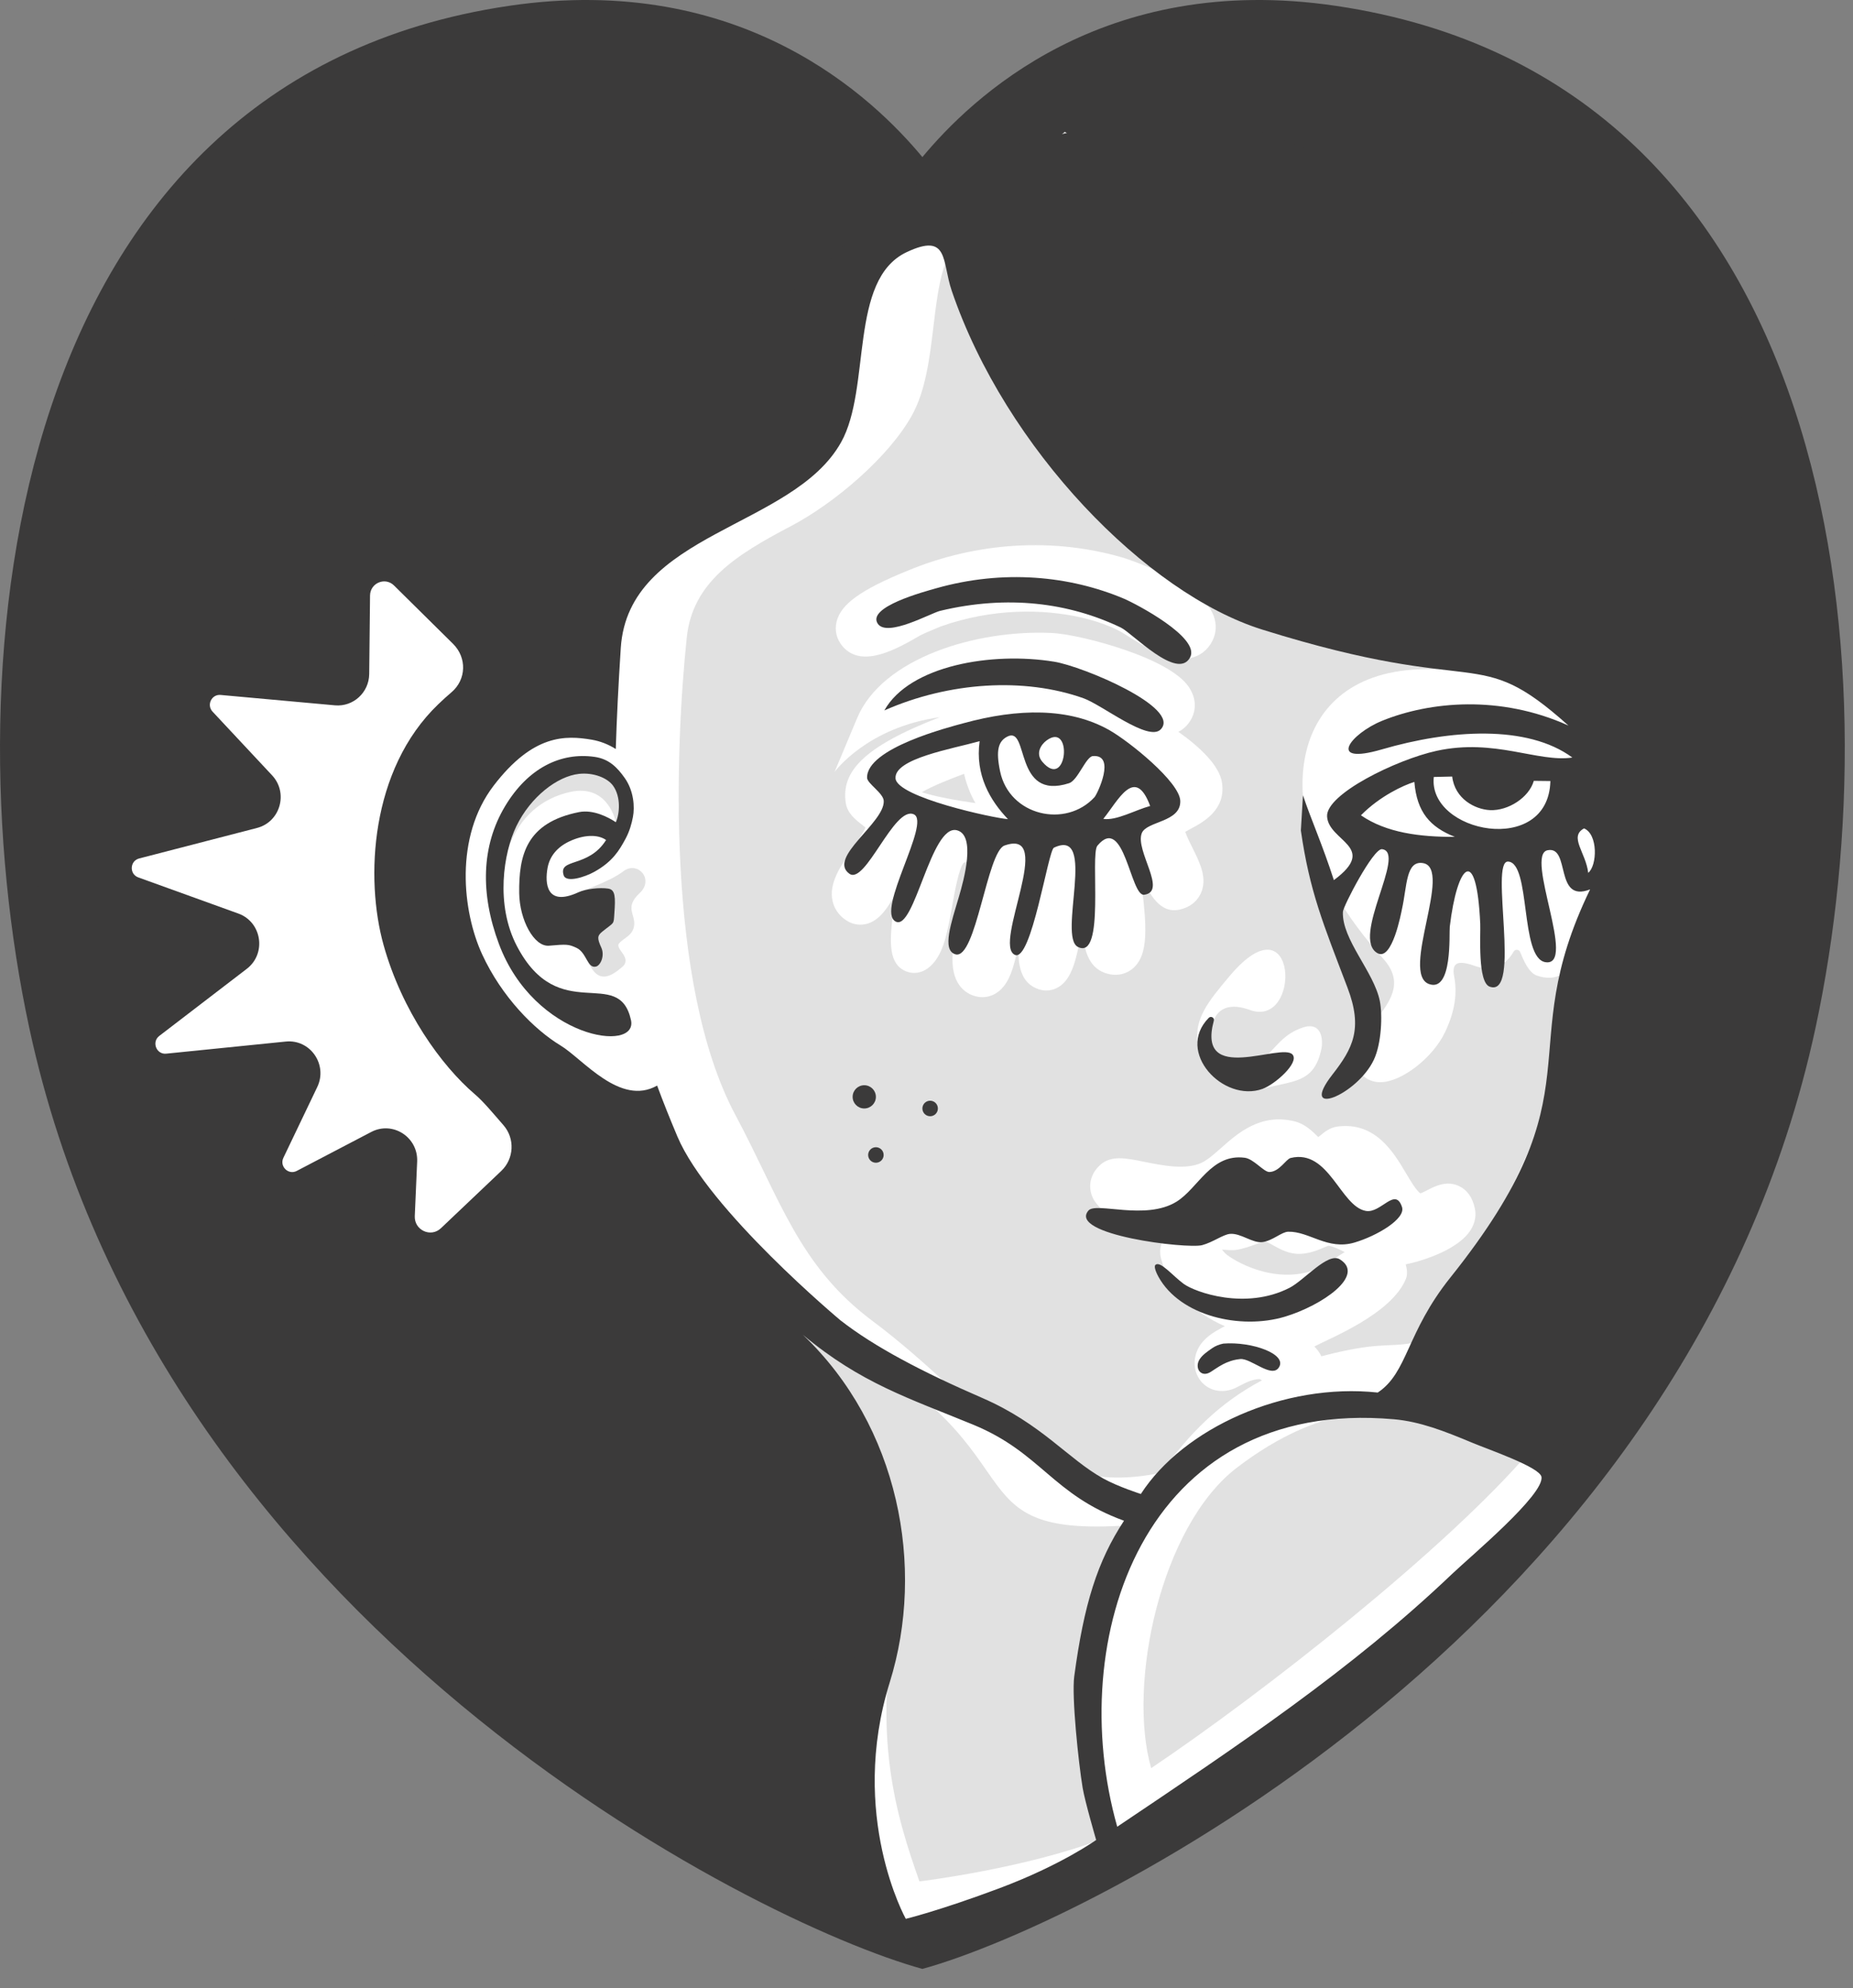 <svg width="96" height="103" viewBox="0 0 96 103" fill="none" xmlns="http://www.w3.org/2000/svg">
<rect x="0" y="0" width="96" height="103" fill="#808080" stroke="none"/>
<path d="M69.209 0.303C57.106 -1.488 50.294 5.121 47.787 8.138C45.28 5.121 38.468 -1.488 26.365 0.303C0.284 4.16 -2.561 34.306 1.517 53.251C8.177 84.191 39.099 99.613 47.787 102V101.969L47.788 102C56.476 99.613 87.398 84.191 94.058 53.251C98.136 34.306 95.291 4.16 69.21 0.303H69.209Z" fill="#3B3A3A"/>
<path d="M75.631 72.714L89.953 42.933L83.197 26.27L55.166 6.827L41.219 18.595L22.89 41.546L45.234 85.273L44.372 93.568L46.552 100.394L55.013 97.426L73.817 83.593L81.615 76.137L75.631 72.714Z" fill="#E1E1E1"/>
<path d="M78.969 74.982C79.068 75.034 79.167 75.085 79.266 75.138C79.169 75.087 79.07 75.034 78.969 74.982Z" fill="white"/>
<path d="M79.289 75.151C79.281 75.147 79.274 75.143 79.267 75.139C79.274 75.143 79.281 75.147 79.288 75.151H79.289Z" fill="white"/>
<path d="M78.101 74.55C78.392 74.691 78.686 74.835 78.97 74.982C78.678 74.829 78.388 74.684 78.101 74.55Z" fill="white"/>
<path d="M89.176 34.513C89.176 34.513 93.335 11.292 58.342 10.075C50.532 9.804 45.129 11.377 41.571 15.831C31.704 28.184 13.453 34.568 15.094 49.076C18.323 77.63 46.036 83.423 45.836 83.976C43.332 90.897 44.654 97.044 46.45 100.531C51.007 99.594 57.677 96.752 64.643 91.315C68.702 88.146 74.11 84.188 78.27 80.282C81.072 77.651 81.114 77.539 80.886 76.44C80.808 76.061 80.127 75.603 79.288 75.15C74.928 80.253 65.407 87.722 59.639 91.6C58.396 87.251 60.127 79.059 64.08 76.034C68.375 72.748 72.802 72.072 78.101 74.551C77.569 74.294 77.048 74.052 76.636 73.844C76.806 73.808 91.633 37.328 89.176 34.513H89.176ZM56.355 89.302C56.657 91.838 57.212 95.231 57.212 95.231C53.149 96.803 47.634 97.467 47.634 97.467C46.447 94.104 45.166 90.015 46.472 83.31C47.352 78.793 42.7 73.386 39.876 67.955C55.368 74.332 48.057 79.811 58.693 79.002C58.693 79.002 55.794 84.583 56.355 89.302H56.355ZM63.491 64.942C63.442 64.897 63.378 64.822 63.31 64.735C63.639 64.768 63.893 64.774 64.04 64.752C64.443 64.689 64.819 64.548 65.122 64.436C65.248 64.388 65.435 64.321 65.522 64.299C65.617 64.323 65.817 64.434 65.952 64.51C66.333 64.722 66.808 64.986 67.383 64.956C67.873 64.933 68.289 64.755 68.592 64.627C68.667 64.595 68.763 64.553 68.824 64.532C69.071 64.571 69.351 64.705 69.666 64.864C69.464 64.986 69.267 65.115 69.079 65.239C68.764 65.446 68.407 65.681 68.204 65.76C65.978 66.613 63.824 65.247 63.49 64.944L63.491 64.942ZM73.691 69.379C73.042 69.722 72.264 69.644 71.209 69.735C70.363 69.808 69.273 70.046 68.456 70.263C68.388 70.096 68.226 69.885 68.096 69.758C68.826 69.351 72.078 68.098 72.835 66.257C72.937 66.01 72.891 65.742 72.827 65.501C73.004 65.464 73.208 65.415 73.43 65.352C74.386 65.078 75.639 64.55 76.166 63.76C76.474 63.298 76.468 62.874 76.409 62.6C76.286 62.033 76.011 61.644 75.59 61.445C74.947 61.14 74.345 61.451 73.947 61.656C73.844 61.709 73.681 61.792 73.588 61.823C73.382 61.694 73.042 61.119 72.832 60.764C72.204 59.703 71.256 58.098 69.284 58.362C68.902 58.414 68.628 58.638 68.407 58.819C68.376 58.845 68.338 58.876 68.298 58.907C67.987 58.6 67.6 58.219 67.061 58.089C65.301 57.664 64.127 58.704 63.271 59.464C62.913 59.782 62.573 60.083 62.26 60.233C61.44 60.627 60.194 60.373 59.287 60.189C58.317 59.992 57.551 59.836 56.982 60.365C56.478 60.831 56.342 61.486 56.626 62.075C57.05 62.953 58.697 63.666 60.346 64.137V64.139C60.035 64.557 60.086 64.951 60.165 65.25C60.594 66.842 61.881 68.015 63.46 68.705C63.417 68.726 63.373 68.745 63.331 68.768L63.267 68.803C62.974 68.965 62.575 69.186 62.273 69.556C61.787 70.153 61.762 70.99 62.212 71.547C62.65 72.088 63.4 72.216 64.073 71.87L64.228 71.79C64.422 71.69 64.595 71.601 64.77 71.539H64.771L64.923 71.493C65.023 71.464 65.136 71.445 65.26 71.441C65.292 71.457 65.334 71.481 65.379 71.509C63.119 72.71 61.635 74.274 60.175 76.256C60.166 76.269 60.157 76.283 60.148 76.297C53.461 77.715 51.056 72.803 45.195 68.427C41.371 65.572 40.41 62.082 38.099 57.761C34.454 50.942 35.004 38.529 35.578 33.038C35.879 30.15 38.133 28.747 40.986 27.25C43.226 26.073 46.031 23.694 47.238 21.53C47.958 20.238 48.162 18.553 48.359 16.923C48.619 14.767 48.865 12.731 50.176 12.11C50.422 11.993 50.594 11.931 50.709 11.898C50.717 11.896 50.724 11.894 50.732 11.892C50.773 12.038 50.816 12.242 50.849 12.406C50.919 12.739 50.997 13.116 51.132 13.514C54.172 22.441 60.749 29.585 67.887 31.714C68.525 31.905 68.778 32.018 68.878 32.079C74.089 32.889 77.855 34.87 74.672 34.686C70.55 34.447 68.53 36.278 67.813 38.447C66.957 41.036 67.585 45.151 71.648 49.649C72.84 50.968 71.96 51.968 71.017 53.178C70.493 53.852 70.007 54.641 70.376 55.393C70.585 55.817 71.012 56.068 71.518 56.064C72.613 56.058 74.238 54.795 74.865 53.471C75.405 52.334 75.494 51.402 75.337 50.589C75.181 49.777 75.618 49.758 76.485 50.063C76.988 50.24 77.49 50.179 77.9 49.89C78.116 49.738 78.284 49.538 78.416 49.302C78.494 49.163 78.695 49.174 78.756 49.322C78.929 49.742 79.197 50.387 79.614 50.537C80.092 50.709 80.607 50.706 80.988 50.42C81.339 50.156 81.479 50.193 81.951 50.456C82.377 50.693 80.142 58.83 77.063 63.785C76.727 64.326 76.374 65.029 76 65.775C75.353 67.066 74.373 69.018 73.689 69.381L73.691 69.379ZM29.957 46.23C29.957 46.23 31.571 45.691 32.298 45.135C33.026 44.578 33.916 45.55 33.137 46.27C32.357 46.99 32.907 47.351 32.856 47.914C32.805 48.476 32.301 48.588 32.071 48.875C31.841 49.161 32.795 49.624 32.226 50.103C31.657 50.583 31.006 50.995 30.501 49.887C29.996 48.778 29.957 46.23 29.957 46.23V46.23ZM31.904 42.595C31.904 42.595 31.529 40.585 29.532 41.029C28.026 41.364 26.936 42.351 26.364 43.861C25.685 45.653 24.772 41.493 28.593 40.07C32.415 38.648 32.444 41.358 32.444 41.358L31.904 42.595V42.595Z" fill="white"/>
<path d="M67.471 53.239C65.799 53.813 65.989 55.263 63.654 55.525C63.244 55.571 62.324 54.845 62.888 52.877C62.888 52.877 63.143 51.738 64.754 52.322C67.45 53.3 67.24 46.392 63.728 50.536C62.514 51.969 61.908 52.77 62.037 54.018C62.191 55.513 63.82 56.858 65.405 56.411C66.99 55.964 68.07 56.147 68.457 54.352C68.553 53.904 68.502 52.885 67.471 53.239L67.471 53.239Z" fill="white"/>
<path d="M58.167 28.886C54.578 27.84 50.628 28.077 47.052 29.551L46.96 29.589C44.572 30.57 43.556 31.306 43.339 32.215C43.231 32.665 43.346 33.128 43.655 33.486C44.664 34.658 46.479 33.609 47.68 32.915C47.854 32.815 48.675 32.481 48.75 32.448C51.452 31.5 54.05 31.543 56.028 31.992C57.22 32.262 57.976 32.665 58.206 32.811C59.308 33.511 60.674 34.38 61.795 34.059C61.815 34.053 61.834 34.047 61.854 34.04C62.325 33.886 62.688 33.535 62.878 33.051C63.042 32.633 63.016 32.165 62.805 31.735C61.997 30.088 58.206 28.897 58.168 28.885L58.167 28.886Z" fill="white"/>
<path d="M61.158 47.111C61.821 46.951 62.101 46.521 62.211 46.282C62.568 45.506 62.165 44.698 61.776 43.916C61.658 43.682 61.48 43.323 61.405 43.092C61.495 43.039 61.607 42.98 61.693 42.934C62.328 42.595 63.508 41.964 63.312 40.567C63.186 39.652 62.147 38.69 61.049 37.912C61.246 37.815 61.423 37.672 61.576 37.47C61.937 36.993 61.999 36.408 61.746 35.867C61.608 35.571 61.188 34.672 58.286 33.671C56.902 33.194 55.339 32.832 54.484 32.792C50.571 32.61 45.709 34.093 44.407 37.2L43.238 39.989C43.238 39.989 44.909 37.68 48.696 37.153C44.606 38.727 43.595 40.038 43.815 41.583C43.895 42.126 44.302 42.446 44.661 42.727C44.711 42.767 44.779 42.82 44.84 42.871C44.715 43.165 44.374 43.66 44.155 43.977C43.549 44.857 42.921 45.767 43.136 46.689C43.208 47.002 43.409 47.439 43.952 47.743C44.254 47.912 44.607 47.945 44.938 47.851C45.544 47.67 45.956 47.102 46.406 46.289C46.343 46.693 46.289 47.078 46.249 47.423C46.087 48.832 46.035 49.939 46.935 50.318C47.125 50.398 47.791 50.598 48.405 49.837C48.931 49.187 49.116 48.14 49.331 46.927C49.452 46.246 49.674 44.993 49.922 44.7C50.001 44.667 50.066 44.644 50.12 44.627C50.16 45.16 49.898 46.264 49.804 46.663C49.745 46.911 49.696 47.121 49.67 47.273L49.601 47.663C49.354 49.047 49.14 50.241 49.697 51.03C49.929 51.359 50.277 51.576 50.676 51.641C51.031 51.7 51.391 51.613 51.688 51.397C52.268 50.975 52.535 50.164 52.773 48.867C52.711 50.016 52.884 50.944 53.82 51.252C54.172 51.368 54.555 51.319 54.87 51.116C55.504 50.711 55.794 49.781 56.058 47.962C56.132 49.149 56.356 50.087 57.245 50.403C57.566 50.516 57.889 50.529 58.181 50.446C58.354 50.396 58.516 50.312 58.66 50.196C59.538 49.488 59.415 47.971 59.109 45.556C59.1 45.488 59.091 45.417 59.082 45.345C59.083 45.348 59.085 45.352 59.087 45.355C59.555 46.304 60.086 47.381 61.158 47.112V47.111ZM47.759 41.04C48.326 40.707 49.305 40.328 49.947 40.088C50.066 40.617 50.262 41.123 50.533 41.605C49.515 41.462 48.418 41.259 47.759 41.041V41.04Z" fill="white"/>
<path d="M90.969 25.866C90.228 19.288 88.049 15.709 85.21 12.722C81.321 8.629 76.357 13.105 73.022 9.818C71.716 8.529 68.114 7.998 66.45 7.249C61.656 5.092 50.553 7.019 46.413 10.285C43.081 12.859 42.58 14.881 37.096 17.096C29.399 20.205 26.326 10.21 22.565 16.235C19.526 21.104 16.718 12.585 13.73 15.056C6.27 21.224 10.036 26.003 4.242 36.797C1.591 41.736 3.119 39.896 1.769 46.958C0.42 54.021 8.227 69.38 12.574 75.039C15.858 79.314 19.506 80.679 24.188 81.508C29.459 82.44 30.329 84.204 34.924 85.635C40.181 87.273 44.807 84.828 44.346 86.318C43.168 90.128 43.141 95.68 46.141 100.994C53.538 99.337 59.939 96.099 66.717 90.809C71.102 87.385 75.559 83.933 79.51 80.224C80.539 79.258 82.858 76.752 82.667 75.831C82.516 75.102 78.033 73.883 78.279 73.563C78.848 72.824 83.019 71.734 88.634 60.268C93.749 49.824 86.75 53.645 90.927 39.442C92.63 33.654 91.747 32.776 90.969 25.866L90.969 25.866ZM56.089 92.617C56.206 93.323 56.79 95.32 56.79 95.32C56.79 95.32 54.98 96.623 51.759 97.828C48.665 98.986 46.927 99.406 46.927 99.406C46.927 99.406 43.945 94.06 46.096 87.153C47.958 81.174 46.568 73.883 41.596 69.149C44.597 71.66 47.112 72.443 50.42 73.806C53.943 75.258 54.523 77.434 58.233 78.782C56.851 80.889 56.156 83.104 55.654 86.847C55.515 87.883 55.871 91.296 56.089 92.617V92.617ZM79.859 76.509C80.023 77.422 76.177 80.636 75.242 81.527C70.028 86.501 64.106 90.451 57.881 94.634C55.137 84.947 59.205 72.379 72.218 73.525C73.569 73.644 74.841 74.142 76.253 74.733C77.085 75.084 79.769 76 79.86 76.509H79.859ZM82.282 45.218C82.162 44.17 81.268 43.345 82.066 42.915C82.797 43.219 82.75 44.839 82.282 45.218ZM35.093 58.874C34.713 57.973 34.365 57.106 34.044 56.239C32.13 57.327 30.193 54.859 29.044 54.164C27.689 53.346 25.997 51.65 24.978 49.438C23.96 47.227 23.53 43.37 25.578 40.697C27.626 38.024 29.299 38.093 30.655 38.32C31.084 38.392 31.51 38.556 31.902 38.803C31.952 37.212 32.037 35.479 32.161 33.569C32.553 27.556 41.084 27.381 43.578 22.907C45.148 20.091 43.957 14.493 46.965 13.066C49.173 12.021 48.79 13.544 49.305 15.057C52.098 23.258 59.41 30.745 65.395 32.616C76.927 36.222 76.402 33.236 81.258 37.588C77.703 35.983 74.066 36.346 71.616 37.336C69.95 38.012 68.703 39.665 71.597 38.821C75.124 37.792 79.129 37.53 81.461 39.245C79.663 39.509 77.443 38.238 74.424 38.898C72.348 39.352 68.686 41.14 68.753 42.297C68.828 43.596 71.438 43.866 69.105 45.595C68.508 43.746 67.926 42.461 67.504 41.201L67.395 43.025C67.851 46.191 68.552 47.858 69.808 51.158C70.623 53.296 70.087 54.312 69.031 55.667C67.234 57.974 70.308 56.737 71.174 54.906C71.576 54.059 71.63 52.582 71.486 51.859C71.181 50.341 69.509 48.671 69.573 47.234C69.585 46.953 71.148 43.94 71.599 43.992C72.906 44.149 69.96 48.599 71.367 49.38C72.132 49.807 72.597 47.262 72.633 47.096C72.901 45.9 72.83 44.565 73.725 44.714C75.293 44.977 72.527 50.447 74.039 50.98C75.262 51.41 75.069 48.358 75.109 48.012C75.493 44.774 76.5 43.697 76.688 47.855C76.713 48.412 76.542 50.885 77.177 51.114C78.847 51.718 77.154 44.59 78.129 44.634C79.32 44.688 78.733 49.633 80.063 49.845C81.724 50.109 78.975 44.288 80.176 44.047C81.382 43.806 80.507 46.802 82.38 46.076C78.243 54.619 83.012 56.341 75.138 66.186C72.848 69.05 72.939 71.106 71.379 72.141C66.511 71.619 61.304 73.997 59.105 77.396C59.105 77.396 57.939 77.025 57.161 76.596C55.347 75.598 53.966 73.755 50.881 72.418C47.796 71.081 45.312 69.781 43.544 68.401C43.544 68.401 36.697 62.683 35.093 58.873V58.874ZM75.373 43.355C73.564 43.361 71.825 43.145 70.507 42.237C71.489 41.242 72.714 40.679 73.275 40.508C73.407 42.078 74.088 42.845 75.373 43.355ZM74.282 40.251L75.235 40.229C75.371 41.385 76.418 41.931 77.19 41.968C78.146 42.014 79.221 41.306 79.463 40.452L80.322 40.462C80.226 44.39 73.965 43.152 74.282 40.251Z" fill="#3B3A3A"/>
<path d="M32.362 40.299C31.981 39.763 31.56 39.319 30.81 39.211C29.043 38.956 27.346 39.797 26.166 41.767C24.932 43.826 24.878 46.301 25.848 48.9C27.679 53.803 33.073 54.573 32.689 52.843C32.056 49.987 28.959 53.192 26.776 49.006C25.661 46.866 26.079 44.185 26.756 42.792C27.489 41.285 28.867 40.215 29.995 40.091C30.735 40.009 31.469 40.292 31.765 40.709C32.172 41.281 32.107 42.153 31.905 42.595C31.526 42.341 30.736 41.924 29.995 42.072C27.255 42.618 26.875 44.312 26.899 46.27C26.916 47.653 27.668 49.06 28.444 48.992C29.366 48.912 29.459 48.913 29.872 49.106C30.399 49.352 30.429 50.205 30.889 50.07C31.115 50.003 31.341 49.512 31.153 49.093C30.939 48.618 30.932 48.481 31.206 48.261C31.843 47.747 31.787 47.923 31.829 47.316C31.888 46.488 31.884 46.092 31.514 46.035C31.073 45.968 30.359 46.045 29.959 46.229C28.294 46.992 28.223 45.748 28.369 44.956C28.479 44.359 28.865 43.892 29.476 43.598C30.241 43.229 30.987 43.218 31.4 43.517C30.476 44.984 28.916 44.434 29.202 45.344C29.33 45.752 30.308 45.434 30.794 45.163C31.741 44.636 32.08 44.055 32.393 43.48C32.399 43.469 32.406 43.46 32.41 43.449C32.616 43.062 32.722 42.683 32.79 42.327C32.89 41.809 32.838 40.968 32.362 40.299H32.362Z" fill="#3B3A3A"/>
<path d="M70.766 62.733C69.444 62.505 68.851 59.503 66.864 59.99C66.626 60.048 66.284 60.705 65.765 60.716C65.477 60.723 64.954 60.038 64.489 59.978C62.743 59.75 62.081 61.556 60.949 62.256C59.347 63.243 56.788 62.257 56.393 62.71C55.296 63.97 61.506 64.712 62.281 64.505C62.832 64.359 63.365 63.956 63.717 63.922C64.286 63.868 64.903 64.428 65.422 64.345C65.958 64.261 66.396 63.819 66.739 63.81C67.829 63.782 68.776 64.783 70.174 64.37C71.351 64.021 72.836 63.136 72.635 62.53C72.284 61.465 71.547 62.867 70.766 62.733Z" fill="#3B3A3A"/>
<path d="M62.623 52.73C60.877 54.501 63.378 57.133 65.405 56.412C66.049 56.182 67.324 55.058 66.965 54.634C66.414 53.983 61.964 56.257 62.887 52.877C62.929 52.723 62.735 52.617 62.623 52.73Z" fill="#3B3A3A"/>
<path d="M66.803 66.718C64.537 67.879 61.921 66.949 61.321 66.509C60.753 66.093 60.11 65.298 59.86 65.53C59.761 65.622 59.92 65.969 60.018 66.146C61.142 68.181 64.269 68.903 66.572 68.21C68.483 67.634 70.769 66.072 69.412 65.239C68.791 64.858 67.578 66.321 66.804 66.718L66.803 66.718Z" fill="#3B3A3A"/>
<path d="M48.706 31.645C52.207 30.807 55.381 31.225 58.064 32.508C58.658 32.792 61.004 35.285 61.658 34.054C62.202 33.033 58.852 31.278 58.22 31.011C55.408 29.827 51.986 29.491 48.513 30.473C47.884 30.652 44.891 31.448 45.477 32.313C45.965 33.032 48.226 31.761 48.706 31.645Z" fill="#3B3A3A"/>
<path d="M52.045 43.801C54.718 42.863 51.421 48.931 52.576 49.465C53.437 49.863 54.3 44.058 54.601 43.915C56.868 42.834 54.785 48.535 55.848 49.058C57.274 49.76 56.461 44.281 56.854 43.81C58.243 42.142 58.564 46.446 59.275 46.353C60.503 46.193 58.797 44.067 59.153 43.164C59.4 42.53 61.174 42.608 61.148 41.496C61.126 40.52 58.504 38.408 57.471 37.824C55.394 36.647 52.733 36.696 49.932 37.463C49.181 37.668 44.882 38.76 44.922 40.297C44.93 40.59 45.768 41.089 45.785 41.491C45.838 42.626 42.856 44.434 44.003 45.263C44.837 45.866 46.321 41.727 47.343 42.186C48.251 42.594 45.358 47.183 46.401 47.74C47.381 48.262 48.228 42.669 49.575 43.012C50.57 43.265 49.94 45.579 49.677 46.466C49.293 47.77 48.775 49.231 49.499 49.438C50.569 49.744 51.131 44.122 52.044 43.801H52.045ZM59.587 41.754C58.825 41.958 57.833 42.529 57.159 42.422C57.913 41.505 58.798 39.621 59.587 41.754ZM54.22 38.36C55.593 37.351 55.3 40.994 54.003 39.466C53.631 39.03 53.933 38.572 54.22 38.36ZM52.184 38.161C53.335 37.567 52.492 41.507 55.386 40.574C55.843 40.428 56.257 39.194 56.623 39.168C57.836 39.078 56.849 41.137 56.707 41.294C55.221 42.922 52.295 42.269 51.813 39.962C51.584 38.873 51.72 38.401 52.184 38.161ZM46.395 40.321C46.329 39.296 49.339 38.794 50.753 38.397C50.51 40.145 51.299 41.474 52.22 42.436C51.508 42.39 46.457 41.303 46.395 40.321Z" fill="#3B3A3A"/>
<path d="M56.13 36.172C57.1 36.516 59.502 38.45 60.136 37.784C61.206 36.664 56.127 34.528 54.618 34.28C51.377 33.751 47.122 34.48 45.816 36.803C49.182 35.32 53.068 35.084 56.13 36.172Z" fill="#3B3A3A"/>
<path d="M63.372 69.607C63.167 69.649 62.972 69.723 62.794 69.847C62.569 70.006 62.306 70.179 62.153 70.414C61.862 70.862 62.214 71.409 62.739 71.063C63.024 70.877 63.291 70.685 63.61 70.563C63.613 70.562 63.615 70.563 63.617 70.562C63.792 70.488 63.999 70.431 64.254 70.406C64.801 70.353 65.867 71.408 66.249 70.852C66.73 70.153 64.846 69.485 63.372 69.606L63.372 69.607Z" fill="#3B3A3A"/>
<path d="M48.189 57.827C48.41 57.827 48.59 57.647 48.59 57.425C48.59 57.203 48.41 57.023 48.189 57.023C47.967 57.023 47.787 57.203 47.787 57.425C47.787 57.647 47.967 57.827 48.189 57.827Z" fill="#3B3A3A"/>
<path d="M44.775 57.425C45.108 57.425 45.378 57.156 45.378 56.823C45.378 56.49 45.108 56.221 44.775 56.221C44.443 56.221 44.173 56.49 44.173 56.823C44.173 57.156 44.443 57.425 44.775 57.425Z" fill="#3B3A3A"/>
<path d="M45.378 60.236C45.6 60.236 45.78 60.056 45.78 59.834C45.78 59.612 45.6 59.432 45.378 59.432C45.156 59.432 44.977 59.612 44.977 59.834C44.977 60.056 45.156 60.236 45.378 60.236Z" fill="#3B3A3A"/>
<path d="M25.971 60.659C26.634 60.03 26.686 58.981 26.084 58.292C25.532 57.658 25.041 57.062 24.611 56.697C22.861 55.205 20.825 52.373 19.87 48.95C18.915 45.527 19.174 39.869 22.707 36.483C22.94 36.258 23.17 36.051 23.394 35.86C24.165 35.202 24.193 34.067 23.471 33.354L20.413 30.331C19.953 29.876 19.179 30.201 19.171 30.85L19.128 34.918C19.117 35.878 18.299 36.626 17.352 36.54L11.428 36.002C10.961 35.96 10.691 36.522 11.012 36.866L14.097 40.167C14.949 41.079 14.519 42.581 13.316 42.892L7.209 44.473C6.723 44.598 6.692 45.284 7.164 45.454L12.349 47.327C13.568 47.768 13.817 49.399 12.786 50.19L8.253 53.665C7.844 53.978 8.1 54.637 8.611 54.585L14.806 53.958C16.074 53.83 16.991 55.154 16.437 56.313L14.682 59.98C14.469 60.425 14.94 60.887 15.374 60.66L19.234 58.641C20.347 58.059 21.667 58.91 21.612 60.175L21.489 63.001C21.458 63.729 22.318 64.128 22.843 63.629L25.972 60.659H25.971Z" fill="white"/>
</svg>
